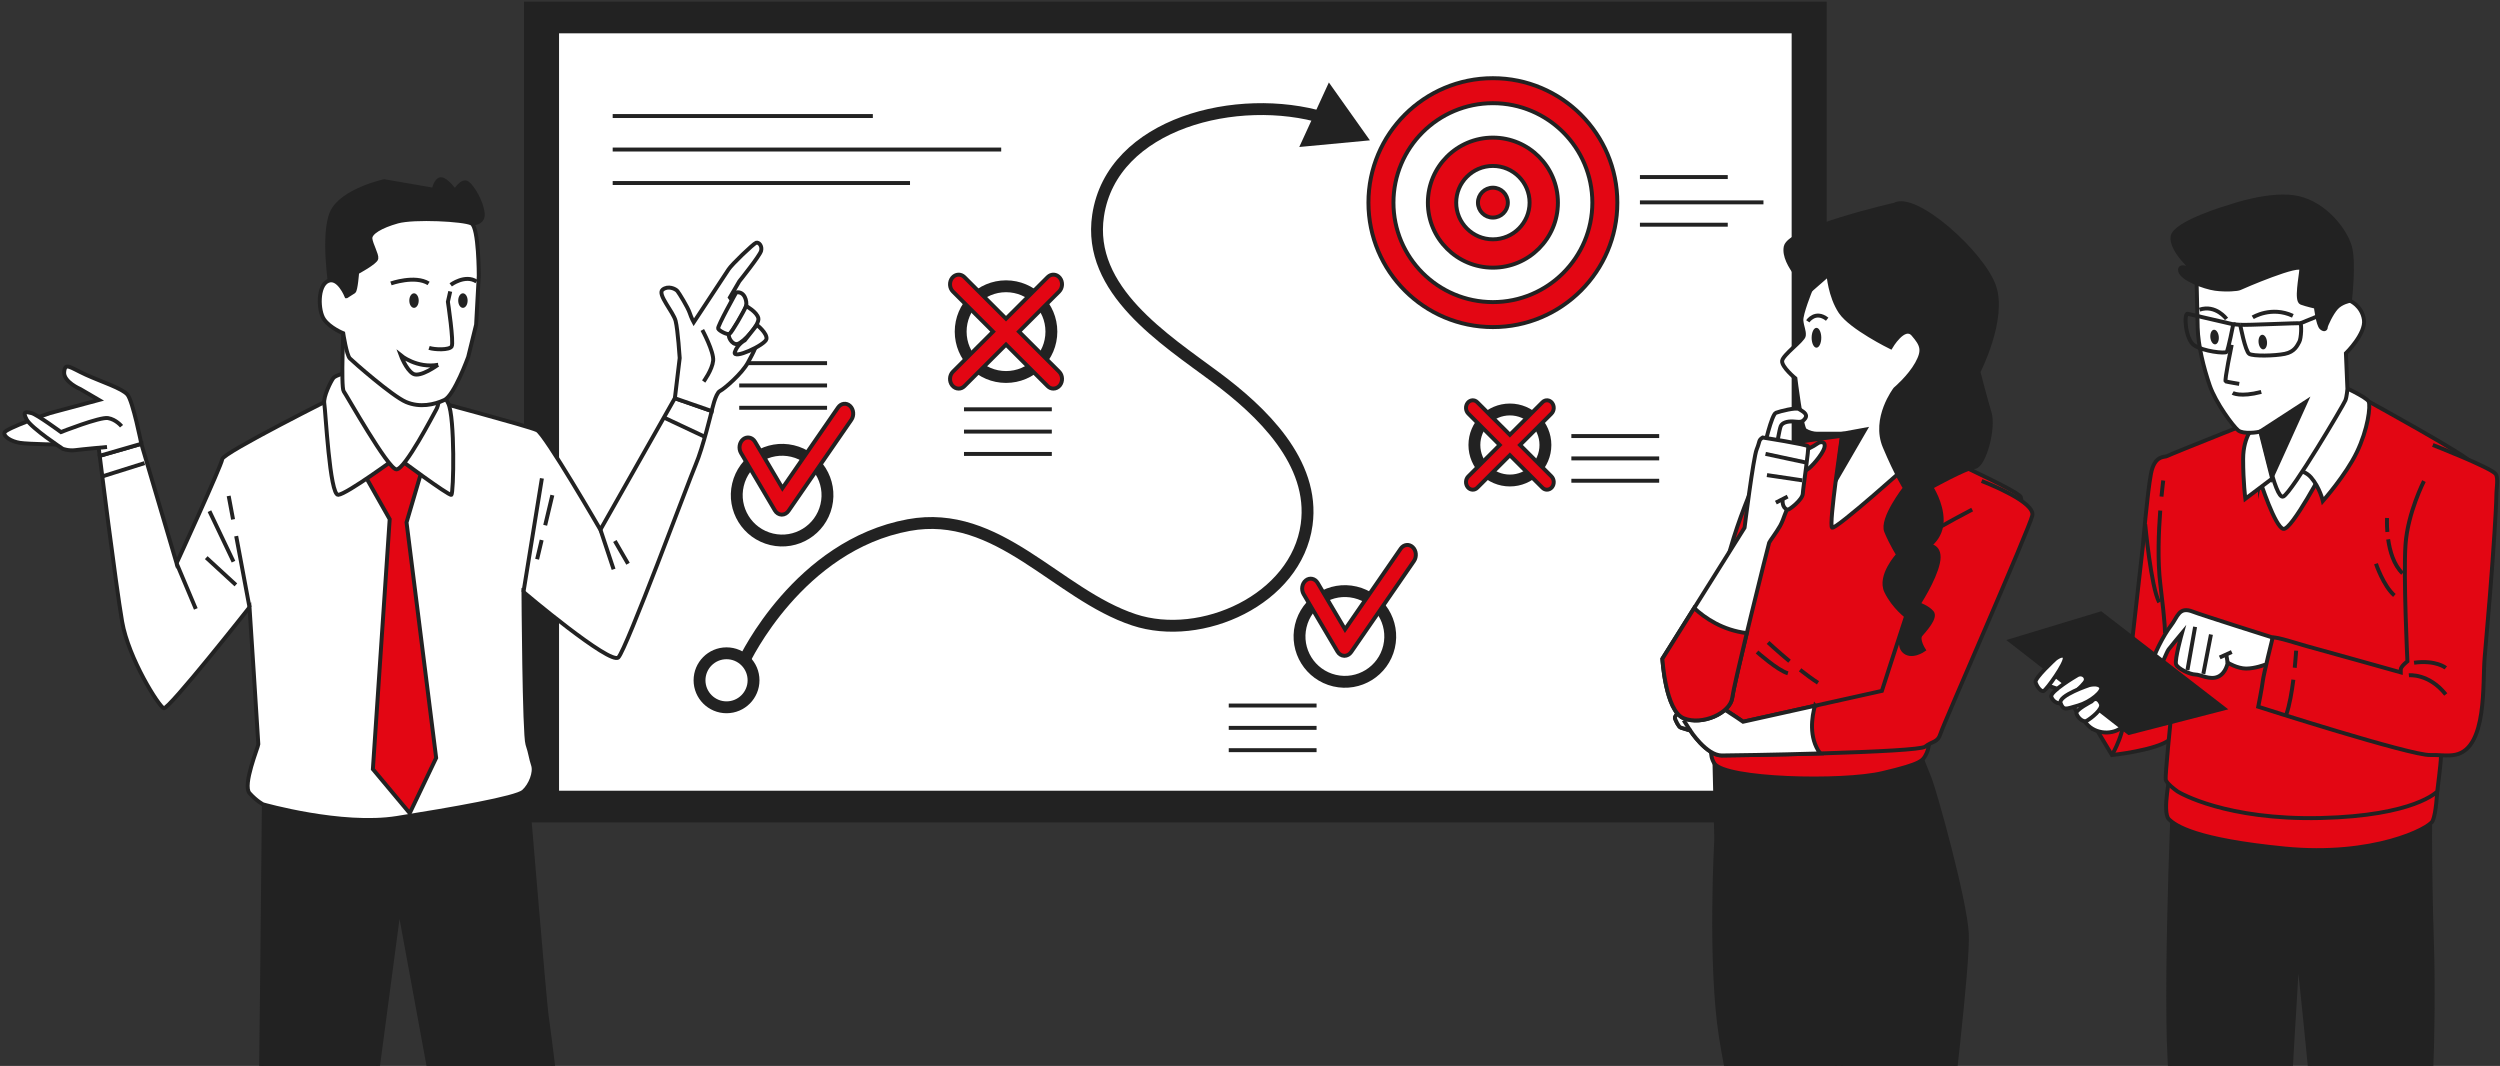 <?xml version="1.0" encoding="UTF-8"?> <svg xmlns="http://www.w3.org/2000/svg" viewBox="0 0 659.052 281" fill="none"><rect x="0" y="0" width="659.052" height="281" fill="#333333" stroke="none"/><g clip-path="url(#clip0_4037_15431)"><path d="M481.043 0.957H138.653V216.29H481.043V0.957Z" fill="#222222" stroke="#222222" stroke-width="1.043" stroke-miterlimit="10"></path><path d="M472.838 8.263H146.856V208.971H472.838V8.263Z" fill="white" stroke="#222222" stroke-width="1.043" stroke-miterlimit="10"></path><path d="M414.243 114.955H437.396" stroke="#222222" stroke-width="1.043" stroke-miterlimit="10"></path><path d="M414.243 120.844H437.396" stroke="#222222" stroke-width="1.043" stroke-miterlimit="10"></path><path d="M414.243 126.736H437.396" stroke="#222222" stroke-width="1.043" stroke-miterlimit="10"></path><path d="M323.922 185.992H347.075" stroke="#222222" stroke-width="1.043" stroke-miterlimit="10"></path><path d="M323.922 191.882H347.075" stroke="#222222" stroke-width="1.043" stroke-miterlimit="10"></path><path d="M323.922 197.761H347.075" stroke="#222222" stroke-width="1.043" stroke-miterlimit="10"></path><path d="M254.128 107.899H277.281" stroke="#222222" stroke-width="1.043" stroke-miterlimit="10"></path><path d="M254.128 113.779H277.281" stroke="#222222" stroke-width="1.043" stroke-miterlimit="10"></path><path d="M254.128 119.668H277.281" stroke="#222222" stroke-width="1.043" stroke-miterlimit="10"></path><path d="M194.875 95.734H218.029" stroke="#222222" stroke-width="1.043" stroke-miterlimit="10"></path><path d="M194.875 101.614H218.029" stroke="#222222" stroke-width="1.043" stroke-miterlimit="10"></path><path d="M194.875 107.503H218.029" stroke="#222222" stroke-width="1.043" stroke-miterlimit="10"></path><path d="M161.516 30.59H230.1" stroke="#222222" stroke-width="1.043" stroke-miterlimit="10"></path><path d="M161.516 39.421H263.938" stroke="#222222" stroke-width="1.043" stroke-miterlimit="10"></path><path d="M161.516 48.248H239.899" stroke="#222222" stroke-width="1.043" stroke-miterlimit="10"></path><path d="M393.559 86.226C411.676 86.226 426.364 71.538 426.364 53.42C426.364 35.301 411.676 20.613 393.559 20.613C375.439 20.613 360.751 35.301 360.751 53.42C360.751 71.538 375.439 86.226 393.559 86.226Z" fill="#E30613" stroke="#222222" stroke-width="1.043" stroke-miterlimit="10"></path><path d="M393.559 79.638C408.04 79.638 419.776 67.9 419.776 53.42C419.776 38.94 408.04 27.202 393.559 27.202C379.078 27.202 367.342 38.94 367.342 53.42C367.342 67.9 379.078 79.638 393.559 79.638Z" fill="white" stroke="#222222" stroke-width="1.043" stroke-miterlimit="10"></path><path d="M393.559 70.558C403.024 70.558 410.696 62.885 410.696 53.419C410.696 43.954 403.024 36.281 393.559 36.281C384.092 36.281 376.419 43.954 376.419 53.419C376.419 62.885 384.092 70.558 393.559 70.558Z" fill="#E30613" stroke="#222222" stroke-width="1.043" stroke-miterlimit="10"></path><path d="M393.556 63.093C398.9 63.093 403.231 58.762 403.231 53.419C403.231 48.076 398.9 43.745 393.556 43.745C388.216 43.745 383.884 48.076 383.884 53.419C383.884 58.762 388.216 63.093 393.556 63.093Z" fill="white" stroke="#222222" stroke-width="1.043" stroke-miterlimit="10"></path><path d="M393.559 57.36C395.733 57.36 397.498 55.596 397.498 53.42C397.498 51.244 395.733 49.479 393.559 49.479C391.382 49.479 389.618 51.244 389.618 53.42C389.618 55.596 391.382 57.36 393.559 57.36Z" fill="#E30613" stroke="#222222" stroke-width="1.043" stroke-miterlimit="10"></path><path d="M196.273 174.002C196.273 174.002 210.503 143.76 239.567 138.422C263.201 134.086 278.566 156.645 298.937 163.4C316.69 169.29 341.75 158.073 344.461 138.297C346.713 121.847 332.492 108.357 320.473 99.434C307.005 89.426 286.531 76.478 289.48 56.817C293.139 32.371 326.384 24.261 349.047 31.079" stroke="#222222" stroke-width="3.128" stroke-miterlimit="10"></path><path d="M342.512 38.751L361.139 36.999L350.319 21.738L342.512 38.751Z" fill="#222222"></path><path d="M191.53 186.459C195.462 186.459 198.65 183.271 198.65 179.339C198.65 175.406 195.462 172.219 191.53 172.219C187.598 172.219 184.41 175.406 184.41 179.339C184.41 183.271 187.598 186.459 191.53 186.459Z" stroke="#222222" stroke-width="3.128" stroke-miterlimit="10"></path><path d="M366.18 170.519C367.689 164.09 363.703 157.654 357.272 156.144C350.844 154.634 344.409 158.621 342.899 165.05C341.387 171.478 345.376 177.914 351.804 179.424C358.232 180.935 364.668 176.947 366.18 170.519Z" stroke="#222222" stroke-width="3.128" stroke-miterlimit="10"></path><path d="M354.436 172.887C354.436 172.887 354.383 172.887 354.353 172.887C353.643 172.856 352.986 172.439 352.591 171.762L343.666 156.635C342.969 155.447 343.229 153.831 344.251 153.007C345.274 152.194 346.671 152.497 347.368 153.685L354.581 165.913L369.259 144.636C370.031 143.511 371.448 143.333 372.408 144.23C373.378 145.126 373.523 146.773 372.753 147.889L356.188 171.907C355.76 172.523 355.113 172.887 354.436 172.887Z" fill="#E30613" stroke="#222222" stroke-width="1.043" stroke-miterlimit="10"></path><path d="M217.819 133.284C219.336 126.857 215.356 120.416 208.928 118.899C202.501 117.383 196.061 121.363 194.544 127.79C193.027 134.218 197.008 140.657 203.435 142.174C209.862 143.691 216.302 139.711 217.819 133.284Z" stroke="#222222" stroke-width="3.128" stroke-miterlimit="10"></path><path d="M206.114 135.67C206.114 135.67 206.062 135.67 206.031 135.67C205.322 135.639 204.665 135.222 204.269 134.544L195.345 119.418C194.647 118.229 194.908 116.614 195.929 115.79C196.951 114.977 198.348 115.279 199.046 116.468L206.26 128.696L220.938 107.419C221.709 106.293 223.127 106.116 224.087 107.013C225.056 107.909 225.202 109.556 224.43 110.671L207.865 134.69C207.438 135.305 206.792 135.67 206.114 135.67Z" fill="#E30613" stroke="#222222" stroke-width="1.043" stroke-miterlimit="10"></path><path d="M265.21 99.381C271.813 99.381 277.167 94.027 277.167 87.424C277.167 80.82 271.813 75.467 265.21 75.467C258.607 75.467 253.254 80.82 253.254 87.424C253.254 94.027 258.607 99.381 265.21 99.381Z" stroke="#222222" stroke-width="3.128" stroke-miterlimit="10"></path><path d="M268.629 87.425L279.211 76.855C280.148 75.917 280.233 74.311 279.398 73.258C278.564 72.205 277.127 72.112 276.187 73.05L265.21 84.016L254.233 73.05C253.294 72.112 251.857 72.205 251.022 73.258C250.187 74.311 250.272 75.927 251.209 76.855L261.791 87.425L251.209 97.996C250.272 98.934 250.187 100.54 251.022 101.593C251.472 102.155 252.097 102.447 252.721 102.447C253.264 102.447 253.796 102.239 254.233 101.801L265.21 90.834L276.187 101.801C276.627 102.239 277.157 102.447 277.699 102.447C278.324 102.447 278.951 102.155 279.398 101.593C280.233 100.54 280.148 98.924 279.211 97.996L268.629 87.425Z" fill="#E30613" stroke="#222222" stroke-width="1.043" stroke-miterlimit="10"></path><path d="M398.043 126.671C403.214 126.671 407.405 122.48 407.405 117.309C407.405 112.139 403.214 107.948 398.043 107.948C392.872 107.948 388.68 112.139 388.68 117.309C388.68 122.48 392.872 126.671 398.043 126.671Z" stroke="#222222" stroke-width="3.128" stroke-miterlimit="10"></path><path d="M400.712 117.31L408.999 109.022C409.729 108.292 409.804 107.031 409.147 106.197C408.489 105.374 407.365 105.301 406.635 106.03L398.033 114.62L389.433 106.03C388.703 105.301 387.578 105.374 386.921 106.197C386.264 107.021 386.336 108.282 387.066 109.022L395.353 117.31L387.066 125.598C386.336 126.327 386.264 127.589 386.921 128.423C387.276 128.871 387.766 129.09 388.256 129.09C388.673 129.09 389.1 128.923 389.433 128.59L398.033 120L406.635 128.59C406.977 128.933 407.395 129.09 407.812 129.09C408.302 129.09 408.792 128.86 409.147 128.423C409.804 127.599 409.729 126.338 408.999 125.598L400.712 117.31Z" fill="#E30613" stroke="#222222" stroke-width="1.043" stroke-miterlimit="10"></path><path d="M432.32 46.675H455.473" stroke="#222222" stroke-width="1.043" stroke-miterlimit="10"></path><path d="M432.32 59.237H455.473" stroke="#222222" stroke-width="1.043" stroke-miterlimit="10"></path><path d="M432.32 53.347H464.885" stroke="#222222" stroke-width="1.043" stroke-miterlimit="10"></path><path d="M552.599 192.135L556.75 199.046C556.75 199.046 568.581 197.816 572.115 194.897C575.649 191.978 575.962 191.52 576.419 189.518C576.879 187.517 574.42 184.598 574.42 184.598L561.658 184.754L552.589 192.135H552.599Z" fill="#E30613" stroke="#222222" stroke-width="1.043" stroke-miterlimit="10"></path><path d="M556.75 199.059C556.75 199.059 560.744 192.293 559.669 187.842L556.75 199.059Z" fill="#E30613"></path><path d="M556.75 199.059C556.75 199.059 560.744 192.293 559.669 187.842" stroke="#222222" stroke-width="1.043" stroke-miterlimit="10"></path><path d="M582.235 389.748L576.709 395.461C576.709 395.461 561.396 401.891 560.939 403.426C560.479 404.958 561.856 406.49 563.543 407.105C565.232 407.72 569.361 408.482 575.792 408.482C582.225 408.482 588.813 406.333 588.813 406.333C588.813 406.333 599.842 406.03 601.834 406.03C603.826 406.03 605.055 405.27 605.358 402.811C605.66 400.359 604.898 395.616 604.898 395.616C604.898 395.616 585.476 389.393 582.245 389.748H582.235Z" fill="white" stroke="#222222" stroke-width="1.043" stroke-miterlimit="10"></path><path d="M593.399 402.966C591.104 403.124 582.37 406.033 573.33 406.188C567.859 406.283 563.458 405.313 560.904 404.563C561.176 405.668 562.271 406.648 563.533 407.105C565.22 407.72 569.349 408.482 575.782 408.482C582.212 408.482 588.8 406.335 588.8 406.335C588.8 406.335 599.829 406.033 601.821 406.033C603.813 406.033 605.043 405.27 605.345 402.811C605.365 402.644 605.378 402.476 605.388 402.299C601.374 402.539 594.973 402.864 593.399 402.966Z" fill="white" stroke="#222222" stroke-width="1.043" stroke-miterlimit="10"></path><path d="M613.16 391.335C613.16 391.335 611.928 400.06 610.554 403.438C609.177 406.805 607.644 408.952 612.7 410.944C617.756 412.936 628.631 414.623 632.612 410.484C636.593 406.345 633.342 397.515 633.342 397.515L632.769 387.508C632.769 387.508 626.179 381.535 621.28 383.527C616.382 385.516 613.16 391.335 613.16 391.335Z" fill="white" stroke="#222222" stroke-width="1.043" stroke-miterlimit="10"></path><path d="M632.612 410.474C633.862 409.182 634.394 407.42 634.539 405.618C631.985 407.995 628.681 410.809 622.5 410.934C616.359 411.059 611.553 407.015 609.771 405.283C608.822 407.64 608.634 409.339 612.69 410.934C617.746 412.926 628.618 414.613 632.602 410.474H632.612Z" fill="white" stroke="#222222" stroke-width="1.043" stroke-miterlimit="10"></path><path d="M572.885 209.755C572.885 209.755 570.143 272.033 572.655 287.316C575.169 302.599 577.451 319.256 577.451 319.256C577.451 319.256 576.534 342.067 578.368 349.822C580.193 357.577 584.302 381.075 584.302 381.075L582.247 389.748C582.247 389.748 592.974 394.544 595.246 394.994C597.53 395.451 605.515 397.275 605.515 397.275V379.938C605.515 374.467 602.554 362.833 602.554 362.833C602.554 362.833 605.295 317.432 604.378 310.364C603.461 303.296 603.243 292.799 603.243 292.799L605.755 250.37C605.755 250.37 612.373 310.594 612.373 327.701C612.373 344.809 615.335 355.305 615.795 362.603C616.252 369.901 615.565 374.237 615.565 374.237C615.565 374.237 613.28 380.855 613.51 382.68C613.74 384.504 613.053 392.719 613.053 392.719C613.053 392.719 626.051 388.153 628.336 389.76C630.618 391.355 633.349 397.515 633.349 397.515C633.349 397.515 635.861 392.272 637.228 388.843C638.593 385.411 637.228 374.467 637.228 374.467L636.091 365.345C636.091 365.345 641.792 336.834 640.657 328.389C639.52 319.944 636.548 319.944 638.603 310.134C640.657 300.325 641.792 269.989 641.114 248.765C640.427 227.55 640.657 210.214 640.657 210.214L572.905 209.755H572.885Z" fill="#222222" stroke="#222222" stroke-width="1.043" stroke-miterlimit="10"></path><path d="M572.198 203.613C572.198 203.613 569.913 214.111 571.738 215.935C573.562 217.76 579.036 221.409 602.304 223.692C625.572 225.974 640.407 218.448 641.312 216.394C642.232 214.34 642.492 208.638 642.492 208.638C642.492 208.638 597.008 214.664 572.188 203.624L572.198 203.613Z" fill="#E30613" stroke="#222222" stroke-width="1.043" stroke-miterlimit="10"></path><path d="M599.322 108.938C599.322 108.938 571.895 119.832 571.31 120.218C570.728 120.603 568.006 119.832 567.037 124.888C566.067 129.944 564.9 143.955 564.9 143.955L560.229 185.383L572.29 189.271C572.29 189.271 570.738 204.554 570.926 205.523C571.123 206.493 573.46 208.244 574.042 208.64C574.627 209.026 586.876 216.229 611.781 215.646C636.676 215.062 642.511 208.64 642.511 208.64C642.511 208.64 643.481 201.134 643.481 199.581C643.481 198.028 643.284 174.687 643.284 174.687C643.284 174.687 651.844 123.335 651.259 121.781C650.674 120.228 624.414 105.831 624.414 105.831L599.322 108.948V108.938Z" fill="#E30613" stroke="#222222" stroke-width="1.043" stroke-miterlimit="10"></path><path d="M595.781 126.688C595.781 126.688 599.762 139.031 601.951 139.427C604.141 139.823 612.898 123.112 612.898 123.112L598.167 115.554L595.781 126.698V126.688Z" fill="white" stroke="#222222" stroke-width="1.043" stroke-miterlimit="10"></path><path d="M594.456 112.043C594.456 112.043 591.337 114.763 591.337 120.987C591.337 127.211 591.922 131.495 591.922 131.495L602.231 123.718C602.231 123.718 606.902 123.135 609.237 125.855C611.573 128.576 612.356 132.079 612.356 132.079C612.356 132.079 618.379 125.272 621.298 119.246C624.217 113.221 624.999 106.987 624.417 105.83C623.832 104.662 617.024 101.555 617.024 101.555L594.466 112.063L594.456 112.043Z" fill="white" stroke="#222222" stroke-width="1.043" stroke-miterlimit="10"></path><path d="M578.953 69.249C578.953 69.249 579.216 81.655 579.351 86.408C579.485 91.162 580.935 96.969 582.52 101.587C584.104 106.205 588.723 112.408 590.047 113.471C591.369 114.524 595.331 114.003 595.853 113.732C596.373 113.461 599.679 131.954 601.931 130.891C604.171 129.838 617.901 106.601 618.296 105.538C618.694 104.485 618.829 102.504 618.829 102.504L618.434 93.132C618.434 93.132 623.717 87.983 623.187 84.282C622.655 80.581 619.486 79.268 619.486 79.268L613.94 77.547C613.94 77.547 614.867 68.301 613.408 66.331C611.958 64.35 578.953 69.239 578.953 69.239V69.249Z" fill="white" stroke="#222222" stroke-width="1.043" stroke-miterlimit="10"></path><path d="M587.793 54.467C587.793 54.467 573.272 58.689 572.74 62.389C572.208 66.09 578.548 71.5 578.548 71.5C578.548 71.5 574.325 69.259 574.722 71.365C575.117 73.481 581.06 75.723 583.969 76.119C586.876 76.515 589.91 76.254 590.442 75.983C590.975 75.712 606.81 68.853 606.682 70.969C606.547 73.085 605.235 79.288 606.682 79.819C608.132 80.351 610.509 80.872 610.509 80.872C610.509 80.872 611.041 85.626 611.958 86.418C612.885 87.211 613.148 86.554 613.148 86.158C613.148 85.762 614.595 82.592 615.92 81.144C617.244 79.694 619.486 79.298 619.486 79.298C619.486 79.298 620.673 69.259 619.486 65.037C618.296 60.815 613.148 53.945 606.017 52.236C598.885 50.516 587.793 54.477 587.793 54.477V54.467Z" fill="#222222" stroke="#222222" stroke-width="1.043" stroke-miterlimit="10"></path><path d="M588.723 85.491C588.723 85.491 577.766 82.978 576.714 82.718C575.659 82.457 576.057 89.452 578.433 91.037C580.81 92.621 586.616 93.278 587.013 92.757C587.408 92.225 588.733 85.491 588.733 85.491H588.723Z" stroke="#222222" stroke-width="1.043" stroke-miterlimit="10"></path><path d="M590.567 85.625C590.567 85.625 591.892 92.62 592.944 93.287C593.996 93.944 599.679 93.819 602.316 93.287C604.953 92.756 605.62 91.046 606.142 90.118C606.672 89.19 606.797 85.365 606.402 85.229C606.005 85.093 592.412 85.761 590.557 85.625H590.567Z" stroke="#222222" stroke-width="1.043" stroke-miterlimit="10"></path><path d="M588.72 85.491L590.565 85.626" stroke="#222222" stroke-width="1.043" stroke-miterlimit="10"></path><path d="M606.412 85.231L614.855 81.791" stroke="#222222" stroke-width="1.043" stroke-miterlimit="10"></path><path d="M588.325 90.902C588.325 90.902 586.346 100.41 586.741 100.545C587.138 100.681 590.307 101.202 590.307 101.202" stroke="#222222" stroke-width="1.043" stroke-miterlimit="10"></path><path d="M588.585 103.578C588.585 103.578 590.567 104.766 596.113 103.318" stroke="#222222" stroke-width="1.043" stroke-miterlimit="10"></path><path d="M595.853 113.741L607.862 105.953L598.887 125.76L595.853 113.741Z" fill="#222222" stroke="#222222" stroke-width="1.043" stroke-miterlimit="10"></path><path d="M593.871 83.666C593.871 83.666 598.75 80.611 604.443 83.259" stroke="#222222" stroke-width="1.043" stroke-miterlimit="10"></path><path d="M586.958 84.074C586.958 84.074 584.112 80.207 579.838 81.635" stroke="#222222" stroke-width="1.043" stroke-miterlimit="10"></path><path d="M584.916 88.743C585.021 89.806 584.604 90.713 583.989 90.776C583.374 90.839 582.789 90.015 582.695 88.962C582.592 87.899 583.009 86.992 583.624 86.929C584.239 86.867 584.821 87.69 584.916 88.743Z" fill="#222222"></path><path d="M597.628 90.069C597.73 91.132 597.315 92.039 596.698 92.102C596.083 92.164 595.501 91.341 595.406 90.288C595.303 89.225 595.718 88.318 596.333 88.255C596.95 88.192 597.533 89.016 597.628 90.069Z" fill="#222222"></path><path d="M599.125 168.066C599.125 168.066 580.33 162.134 578.118 161.258C574.357 159.768 574.117 162.624 572.283 164.959C570.458 167.274 567.424 173.132 567.424 174.884C567.424 176.635 568.006 177.021 568.976 176.249C569.946 175.467 571.113 171.975 571.698 171.193C572.283 170.411 575.199 166.919 575.199 166.919C575.199 166.919 573.25 173.925 573.647 175.092C574.032 176.26 577.349 177.813 578.703 177.813C580.058 177.813 582.592 179.366 584.729 178.397C586.866 177.427 587.263 174.696 587.263 174.696C587.263 174.696 589.795 176.249 592.119 176.249C594.443 176.249 596.978 175.28 596.978 175.28H598.73L599.115 168.087L599.125 168.066Z" fill="white" stroke="#222222" stroke-width="1.043" stroke-miterlimit="10"></path><path d="M578.673 165.25L576.659 176.634" stroke="#222222" stroke-width="1.043" stroke-miterlimit="10"></path><path d="M582.852 167.264L580.84 177.647" stroke="#222222" stroke-width="1.043" stroke-miterlimit="10"></path><path d="M588.335 171.881L585.166 173.32" stroke="#222222" stroke-width="1.043" stroke-miterlimit="10"></path><path d="M586.896 172.599L587.261 174.674" stroke="#222222" stroke-width="1.043" stroke-miterlimit="10"></path><path d="M639.003 126.825C639.003 126.825 634.726 135.186 634.144 143.557C633.559 151.917 634.644 174.331 634.644 174.331C634.644 174.331 632.892 175.696 632.892 176.468V177.25C632.892 177.25 612.043 171.401 608.102 170.338C605.925 169.744 600.014 167.794 599.127 168.076C599.127 168.076 596.718 177.771 596.52 179.522C596.323 181.274 595.321 186.309 595.321 186.309C595.321 186.309 635.614 199.235 640.67 199.037C642.786 198.954 645.236 199.402 647.32 198.964C655.755 197.182 654.41 180.117 655.003 173.393C655.962 162.509 656.88 151.626 657.579 140.721C657.807 137.094 658.047 133.466 658.122 129.838C658.142 128.795 658.662 125.783 657.869 124.897C656.317 123.145 641.337 117.307 641.337 117.307" fill="#E30613"></path><path d="M639.003 126.825C639.003 126.825 634.726 135.186 634.144 143.557C633.559 151.917 634.644 174.331 634.644 174.331C634.644 174.331 632.892 175.696 632.892 176.468V177.25C632.892 177.25 612.043 171.401 608.102 170.338C605.925 169.744 600.014 167.794 599.127 168.076C599.127 168.076 596.718 177.771 596.52 179.522C596.323 181.274 595.321 186.309 595.321 186.309C595.321 186.309 635.614 199.235 640.67 199.037C642.786 198.954 645.236 199.402 647.32 198.964C655.755 197.182 654.41 180.117 655.003 173.393C655.962 162.509 656.88 151.626 657.579 140.721C657.807 137.094 658.047 133.466 658.122 129.838C658.142 128.795 658.662 125.783 657.869 124.897C656.317 123.145 641.337 117.307 641.337 117.307" stroke="#222222" stroke-width="1.043" stroke-miterlimit="10"></path><path d="M635.031 178.02C635.031 178.02 640.285 177.436 644.756 183.076" stroke="#222222" stroke-width="1.043" stroke-miterlimit="10"></path><path d="M644.756 176.072C644.756 176.072 642.224 173.935 636.396 174.706" stroke="#222222" stroke-width="1.043" stroke-miterlimit="10"></path><path d="M604.578 179.179C604.173 182.358 603.578 185.871 602.723 188.342" stroke="#222222" stroke-width="1.043" stroke-miterlimit="10"></path><path d="M605.31 171.526C605.31 171.526 605.205 173.413 604.945 176.03" stroke="#222222" stroke-width="1.043" stroke-miterlimit="10"></path><path d="M629.568 142.17C630.005 145.256 631.027 148.904 633.362 151.146" stroke="#222222" stroke-width="1.043" stroke-miterlimit="10"></path><path d="M629.275 136.554C629.275 136.554 629.181 138.086 629.358 140.234" stroke="#222222" stroke-width="1.043" stroke-miterlimit="10"></path><path d="M626.356 148.611C626.356 148.611 628.306 154.449 631.212 156.972" stroke="#222222" stroke-width="1.043" stroke-miterlimit="10"></path><path d="M569.486 134.592C569.059 140.232 568.746 147.873 569.508 154.024C570.893 165.241 570.738 166.93 570.738 166.93" stroke="#222222" stroke-width="1.043" stroke-miterlimit="10"></path><path d="M570.278 126.669C570.278 126.669 570.061 128.306 569.811 130.912" stroke="#222222" stroke-width="1.043" stroke-miterlimit="10"></path><path d="M565.517 138.2C565.517 138.2 567.049 154.796 569.206 158.788" stroke="#222222" stroke-width="1.043" stroke-miterlimit="10"></path><path d="M538.775 180.304L543.844 182.15C543.844 182.15 547.835 188.602 550.452 191.219C553.068 193.836 557.979 193.679 559.981 191.063C561.981 188.446 557.062 182.765 552.599 180.148C548.137 177.532 542.299 173.08 538.765 180.304H538.775Z" fill="white" stroke="#222222" stroke-width="1.043" stroke-miterlimit="10"></path><path d="M530.008 168.932L561.211 193.222L586.261 186.758L553.831 161.718L530.008 168.932Z" fill="#222222" stroke="#222222" stroke-width="1.043" stroke-miterlimit="10"></path><path d="M541.842 173.696C541.842 173.696 536.306 178.763 536.618 179.847C536.921 180.921 538.005 182.463 538.765 182.151C539.528 181.838 544.603 174.77 544.301 173.394C543.999 172.007 541.842 173.696 541.842 173.696Z" fill="white" stroke="#222222" stroke-width="1.043" stroke-miterlimit="10"></path><path d="M547.378 178.156C547.378 178.156 540.31 182.305 540.767 183.691C541.227 185.078 542.614 185.537 543.229 185.38C543.844 185.224 549.524 180.616 549.837 179.386C550.139 178.156 548.607 177.239 547.378 178.156Z" fill="white" stroke="#222222" stroke-width="1.043" stroke-miterlimit="10"></path><path d="M550.754 180.616C550.754 180.616 542.454 183.379 543.226 185.38C543.999 187.382 544.613 186.913 547.835 185.995C551.057 185.078 554.6 182.149 553.828 181.075C553.056 180.001 550.754 180.616 550.754 180.616Z" fill="white" stroke="#222222" stroke-width="1.043" stroke-miterlimit="10"></path><path d="M551.369 184.923C551.369 184.923 547.22 187.07 547.378 187.998C547.533 188.926 549.065 190.614 550.139 189.999C551.214 189.384 554.446 186.924 553.831 185.538C553.213 184.151 552.296 183.849 551.369 184.923Z" fill="white" stroke="#222222" stroke-width="1.043" stroke-miterlimit="10"></path><path d="M478.793 394.296L478.293 404.983H480.733L483.172 392.672L478.793 394.296Z" fill="#E30613" stroke="#222222" stroke-width="1.043" stroke-miterlimit="10"></path><path d="M509.429 399.987C509.429 399.987 512.036 408.055 513.943 409.879C515.85 411.704 518.634 411.621 520.188 411.184C521.75 410.746 522.615 406.752 522.793 404.938C522.97 403.124 522.273 397.913 522.273 397.913L509.429 399.997V399.987Z" fill="#E30613" stroke="#222222" stroke-width="1.043" stroke-miterlimit="10"></path><path d="M451.979 201.293L452.446 221.246C452.446 221.246 450.602 253.939 453.676 273.36C456.762 292.792 464.165 321.156 464.165 321.156L468.179 378.514C469.199 379.483 457.89 396.111 455.638 397.34C453.396 398.56 448.09 402.136 448.09 403.513C448.09 404.888 451.519 406.025 457.92 406.255C464.32 406.483 467.522 406.713 468.886 405.108C470.263 403.513 473.452 398.477 474.6 397.34C475.747 396.206 479.623 394.829 481.46 394.141C483.284 393.452 484.889 391.17 483.972 387.281C483.055 383.392 479.623 377.909 479.623 377.909C479.623 377.909 485.109 335.626 485.796 328.309C486.483 320.991 484.419 311.399 483.972 307.97C483.512 304.541 484.429 276.654 484.429 276.654C484.429 276.654 490.142 304.311 492.884 310.711C495.626 317.112 505.458 377.451 506.375 380.193C507.292 382.935 509.117 398.477 509.117 398.477C509.117 398.477 512.993 409.287 516.195 409.747C519.394 410.204 523.282 410.361 522.835 399.852C522.375 389.335 516.434 386.364 516.664 380.88C516.892 375.397 521.231 338.138 520.323 327.631C519.406 317.112 513.233 308.2 513.463 301.799C513.693 295.399 518.946 254.711 518.489 246.026C518.029 237.342 510.261 209.226 508.657 205.108C507.062 200.991 506.145 198.937 506.145 198.937L451.989 201.283L451.979 201.293Z" fill="#222222" stroke="#222222" stroke-width="1.043" stroke-miterlimit="10"></path><path d="M496.67 113.441C496.67 113.441 468.169 116.944 467.012 117.914C466.397 118.424 457.932 135.5 454.793 150.168C452.051 163.032 454.566 173.373 454.293 178.263C453.711 188.708 449.07 197.027 451.969 201.291C454.868 205.544 485.641 206.326 496.273 203.803C506.917 201.291 506.917 200.509 507.887 198.58C508.857 196.641 508.659 192.586 508.659 192.586C508.659 192.586 536.523 133.957 532.457 130.673C528.393 127.379 496.66 113.452 496.66 113.452L496.67 113.441Z" fill="#E30613" stroke="#222222" stroke-width="1.043" stroke-miterlimit="10"></path><path d="M474.54 176.575C476.157 177.847 477.794 179.056 479.263 180.005" stroke="#222222" stroke-width="1.043" stroke-miterlimit="10"></path><path d="M466.097 169.361C466.097 169.361 468.599 171.675 471.755 174.313" stroke="#222222" stroke-width="1.043" stroke-miterlimit="10"></path><path d="M463.195 171.884C463.195 171.884 468.616 176.721 471.326 177.492" stroke="#222222" stroke-width="1.043" stroke-miterlimit="10"></path><path d="M522.408 126.798C524.347 127.569 536.533 132.406 535.761 135.888C534.991 139.37 512.348 190.837 511.576 193.349C510.806 195.862 509.452 195.288 507.512 196.831C505.573 198.374 457.985 199.156 453.918 199.156C449.852 199.156 445.598 192.578 445.598 192.578C445.598 192.578 443.659 191.994 443.087 191.806C442.502 191.608 441.732 189.868 441.545 189.294C441.357 188.721 445.796 183.3 447.35 183.102C448.892 182.904 459.537 190.264 459.537 190.264L496.106 182.132C496.106 182.132 509.462 140.538 510.231 139.756C511.004 138.984 519.906 134.335 519.906 134.335" fill="#E30613"></path><path d="M522.408 126.798C524.347 127.569 536.533 132.406 535.761 135.888C534.991 139.37 512.348 190.837 511.576 193.349C510.806 195.862 509.452 195.288 507.512 196.831C505.573 198.374 457.985 199.156 453.918 199.156C449.852 199.156 445.598 192.578 445.598 192.578C445.598 192.578 443.659 191.994 443.087 191.806C442.502 191.608 441.732 189.867 441.545 189.294C441.357 188.721 445.796 183.3 447.35 183.102C448.892 182.904 459.537 190.264 459.537 190.264L496.106 182.132C496.106 182.132 509.462 140.538 510.231 139.756C511.004 138.984 519.906 134.335 519.906 134.335" stroke="#222222" stroke-width="1.043" stroke-miterlimit="10"></path><path d="M478.468 186.052L459.517 190.263C459.517 190.263 448.872 182.914 447.33 183.102C445.786 183.3 441.335 188.71 441.522 189.294C441.722 189.878 442.492 191.619 443.067 191.806C443.649 192.004 445.578 192.578 445.578 192.578C445.578 192.578 449.832 199.156 453.896 199.156C455.835 199.156 467.742 198.979 479.843 198.624C476.726 194.423 477.676 188.856 478.458 186.041L478.468 186.052Z" fill="white" stroke="#222222" stroke-width="1.043" stroke-miterlimit="10"></path><path d="M445.588 192.588L443.849 189.877" stroke="#222222" stroke-width="1.043" stroke-miterlimit="10"></path><path d="M477.281 76.488C477.281 76.488 474.727 82.774 474.884 84.515C475.039 86.256 475.677 87.215 475.519 88.487C475.362 89.759 469.963 93.564 469.806 95.148C469.651 96.733 473.3 99.746 473.3 99.746C473.3 99.746 474.884 112.756 475.842 113.392C476.791 114.027 478.064 114.34 479.011 114.34H485.674C485.674 114.34 482.025 138.463 482.972 139.099C483.922 139.735 504.083 121.638 504.083 121.638L503.133 104.343C503.133 104.343 515.04 93.074 512.026 87.997C509.014 82.92 495.993 83.869 493.136 80.856C490.28 77.843 485.839 67.846 482.505 68.638C479.168 69.43 477.281 76.477 477.281 76.477V76.488Z" fill="white" stroke="#222222" stroke-width="1.043" stroke-miterlimit="10"></path><path d="M476.571 84.703C476.571 84.703 478.563 81.701 481.68 84.151" stroke="#222222" stroke-width="1.043" stroke-miterlimit="10"></path><path d="M478.856 91.658C479.558 91.658 480.128 90.487 480.128 89.042C480.128 87.597 479.558 86.425 478.856 86.425C478.153 86.425 477.584 87.597 477.584 89.042C477.584 90.487 478.153 91.658 478.856 91.658Z" fill="#222222"></path><path d="M485.684 114.349L491.709 113.244L484.254 126.098L485.684 114.349Z" fill="#222222" stroke="#222222" stroke-width="1.043" stroke-miterlimit="10"></path><path d="M499.412 53.97C499.412 53.97 471.755 60.287 470.763 65.03C469.774 69.774 477.279 76.487 477.279 76.487L482.022 72.338C482.022 72.338 482.42 78.072 485.181 82.221C487.943 86.37 498.42 91.509 498.42 91.509C498.42 91.509 501.976 85.39 504.353 88.152C506.72 90.915 507.312 92.301 505.343 95.856C503.363 99.411 499.61 102.57 499.61 102.57C499.61 102.57 493.679 110.274 496.848 117.78C500.004 125.286 502.184 128.642 502.184 128.642C502.184 128.642 495.866 136.742 497.243 140.099C498.63 143.456 500.402 146.218 500.402 146.218C500.402 146.218 495.263 151.754 497.243 155.903C499.225 160.052 502.779 162.617 502.779 162.617C502.779 162.617 499.817 169.33 501.789 171.509C503.758 173.677 507.125 171.311 507.125 171.311C507.125 171.311 505.343 168.548 506.333 167.36C507.325 166.171 510.481 162.814 509.294 161.428C508.104 160.042 505.74 159.26 505.74 159.26C505.74 159.26 509.889 152.942 510.879 148.397C511.868 143.852 508.512 143.852 508.512 143.852C508.512 143.852 511.868 141.684 511.868 137.138C511.868 132.593 509.107 128.444 509.107 128.444C509.107 128.444 517.999 123.503 520.563 123.107C523.127 122.711 525.702 112.838 524.515 108.887C523.325 104.936 521.553 98.025 521.553 98.025C521.553 98.025 528.663 84.191 525.702 75.507C522.743 66.813 504.958 50.811 499.432 53.97H499.412Z" fill="#222222" stroke="#222222" stroke-width="1.043" stroke-miterlimit="10"></path><path d="M465.03 118.049C465.03 118.049 467.032 109.251 468.169 108.824C469.304 108.396 473.485 107.333 474.257 107.844C475.027 108.354 476.736 109.074 475.882 110.304C475.027 111.534 474.257 111.18 472.673 111.107C471.088 111.034 469.794 111.451 469.429 112.378C469.064 113.317 468.399 117.414 468.399 117.414L465.03 118.049Z" fill="white" stroke="#222222" stroke-width="1.043" stroke-miterlimit="10"></path><path d="M475.799 118.717C475.799 118.717 478.074 117.716 479.063 116.966C480.053 116.215 481.472 116.444 480.908 118.165C480.345 119.885 477.489 123.241 476.354 123.825L475.217 124.409L475.799 118.717Z" fill="white" stroke="#222222" stroke-width="1.043" stroke-miterlimit="10"></path><path d="M464.675 115.339C464.675 115.339 476.352 117.164 476.644 117.654C476.936 118.143 475.329 128.558 475.257 130.142C475.184 131.727 471.713 134.427 471.243 134.396C470.763 134.375 470.336 136.731 469.294 138.597C468.251 140.452 466.562 142.6 466.387 143.069C466.21 143.538 457.17 179.816 456.66 183.913C456.148 188.01 448.685 191.315 443.849 189.344C439.02 187.364 438.238 173.666 438.238 173.666L459.901 139.108C459.901 139.108 462.206 120.625 463.103 118.446C463.998 116.267 463.53 116.08 464.675 115.339Z" fill="white" stroke="#222222" stroke-width="1.043" stroke-miterlimit="10"></path><path d="M465.427 119.654L475.967 121.906" stroke="#222222" stroke-width="1.043" stroke-miterlimit="10"></path><path d="M465.802 125.244L475.112 126.63" stroke="#222222" stroke-width="1.043" stroke-miterlimit="10"></path><path d="M471.253 130.903L468.157 132.498" stroke="#222222" stroke-width="1.043" stroke-miterlimit="10"></path><path d="M469.941 131.788C469.941 131.788 469.679 133.841 471.243 134.394" stroke="#222222" stroke-width="1.043" stroke-miterlimit="10"></path><path d="M456.66 183.913C456.877 182.204 458.567 174.886 460.486 166.9C454.136 166.139 449.477 162.96 446.61 160.301L438.238 173.666C438.238 173.666 439.02 187.364 443.849 189.345C448.675 191.325 456.148 188.021 456.66 183.913Z" fill="#E30613" stroke="#222222" stroke-width="1.043" stroke-miterlimit="10"></path><path d="M483.962 387.281C483.045 383.392 479.616 377.909 479.616 377.909C479.616 377.909 480.053 374.532 480.7 369.529C475.257 369.851 470.483 368.746 467.419 367.754L468.169 378.504C469.461 379.296 458.379 396.048 455.628 397.33C453.313 398.415 448.08 402.126 448.08 403.501C448.08 404.878 451.509 406.015 457.912 406.243C464.313 406.473 467.512 406.703 468.879 405.098C470.253 403.501 473.445 398.467 474.59 397.33C475.737 396.193 479.616 394.819 481.45 394.129C483.274 393.442 484.879 391.16 483.962 387.271V387.281Z" fill="white" stroke="#222222" stroke-width="1.043" stroke-miterlimit="10"></path><path d="M506.367 380.203C507.285 382.945 509.109 398.487 509.109 398.487C509.109 398.487 512.986 409.299 516.187 409.757C519.386 410.216 523.275 410.371 522.828 399.865C522.368 389.345 516.427 386.374 516.657 380.89C516.719 379.266 517.157 374.855 517.699 369.194C511.568 371.041 507.002 369.809 504.136 368.349C505.293 374.887 506.138 379.506 506.377 380.213L506.367 380.203Z" fill="white" stroke="#222222" stroke-width="1.043" stroke-miterlimit="10"></path><path d="M468.879 405.105C469.274 404.638 469.836 403.876 470.451 403.001C469.409 399.645 467.617 394.954 459.579 392.377C458.704 393.911 457.515 395.006 456.338 396.361C455.94 396.808 454.148 397.85 453.458 398.393C453.668 398.477 459.474 401.239 462.113 406.378C465.792 406.463 467.847 406.295 468.879 405.095V405.105Z" fill="#E30613" stroke="#222222" stroke-width="1.043" stroke-miterlimit="10"></path><path d="M454.731 406.795C461.131 407.025 467.512 406.713 468.886 405.105C470.263 403.511 473.452 398.477 474.6 397.34C475.747 396.203 479.623 394.829 481.46 394.139C482.73 393.659 483.877 392.389 484.149 390.365C482.262 391.17 479.875 392.159 478.101 392.847C474.672 394.181 472.003 397.985 470.481 400.467C468.959 402.949 468.386 403.136 462.861 404.086C457.337 405.033 448.09 403.511 448.09 403.511C448.09 404.888 448.34 406.565 454.741 406.795H454.731Z" fill="#E30613" stroke="#222222" stroke-width="1.043" stroke-miterlimit="10"></path><path d="M467.702 374.45L480.023 374.855L479.626 377.909L468.107 377.806L467.702 374.45Z" fill="#E30613" stroke="#222222" stroke-width="1.043" stroke-miterlimit="10"></path><path d="M516.687 381.932C516.654 381.588 516.634 381.245 516.654 380.88C516.677 380.305 516.749 379.388 516.852 378.189C513.12 378.753 508.732 378.638 505.99 378.471C506.168 379.378 506.303 379.973 506.375 380.19C506.512 380.608 506.667 381.308 506.845 382.202C510.566 382.755 513.955 382.475 516.697 381.932H516.687Z" fill="#E30613" stroke="#222222" stroke-width="1.043" stroke-miterlimit="10"></path><path d="M522.865 401.654C522.865 401.092 522.855 400.487 522.825 399.862C522.74 397.86 522.45 396.141 522.043 394.609C515.33 392.492 511.014 394.421 508.814 396.046C509.002 397.528 509.107 398.485 509.107 398.485C509.107 398.485 510.054 400.999 511.388 403.781C514.568 401.791 519.166 401.489 522.855 401.654H522.865Z" fill="#E30613" stroke="#222222" stroke-width="1.043" stroke-miterlimit="10"></path><path d="M69.59 209.091C69.59 209.091 68.693 304.186 68.464 306.208C68.234 308.23 63.085 323.033 64.878 327.734C66.671 332.447 70.257 377.074 70.257 377.074C70.257 377.074 66.671 379.766 67.567 381.788C68.464 383.809 68.912 387.843 68.912 387.843C68.912 387.843 62.855 394.119 61.959 395.246C61.062 396.371 52.983 401.752 52.764 403.773C52.535 405.795 57.247 407.36 59.488 407.36C61.729 407.36 83.267 404.888 84.831 404.888C86.394 404.888 87.52 404.441 88.417 400.624C89.313 396.808 89.094 395.016 89.094 395.016C89.094 395.016 92.462 390.085 92.681 388.96C92.91 387.833 89.543 366.984 90.439 361.594C91.336 356.215 94.922 316.517 94.922 316.517L105.242 238.916L119.368 315.84L127.895 379.316L126.55 386.041L129.918 395.913C129.918 395.913 130.595 402.416 131.492 402.636C132.388 402.866 150.559 409.142 150.559 409.142C150.559 409.142 155.719 411.164 159.086 408.245C162.453 405.325 162.672 403.981 161.776 402.416C160.879 400.844 153.696 394.569 152.581 393.442C151.466 392.317 148.547 387.386 148.547 387.386C148.547 387.386 149.224 382.672 149.224 381.778C149.224 380.88 147.65 377.294 147.202 373.697C146.754 370.101 146.754 361.364 146.754 361.364C146.754 361.364 148.328 308.657 148.328 304.393C148.328 300.13 144.512 270.304 144.064 267.387C143.616 264.468 139.133 210.644 139.133 210.644L138.904 203.691L70.048 205.035L69.6 209.07L69.59 209.091Z" fill="#222222" stroke="#222222" stroke-width="1.043" stroke-miterlimit="10"></path><path d="M88.793 104.344C88.793 104.344 58.801 119.335 58.593 121.024C58.384 122.713 46.552 148.483 46.552 148.483L37.264 117.01L26.287 120.179C26.287 120.179 30.509 154.185 32.197 163.901C33.886 173.617 41.913 186.283 43.174 186.71C44.446 187.138 65.775 160.096 65.775 160.096C65.775 160.096 68.1 195.582 68.1 196.207C68.1 196.832 63.878 206.976 65.775 209.092C67.673 211.208 69.362 212.053 69.362 212.053C69.362 212.053 90.055 217.964 104.628 215.639C119.202 213.314 136.101 210.364 137.998 208.665C139.895 206.976 141.167 203.598 140.531 201.691C139.895 199.793 139.895 198.73 139.051 196.197C138.207 193.663 137.998 156.072 137.998 156.072C137.998 156.072 160.912 175.41 163.017 173.304C165.123 171.198 181.501 126.935 183.398 122.494C185.295 118.063 187.62 108.347 187.62 108.347L177.904 104.97L158.274 139.642C158.274 139.642 143.69 114.467 141.574 113.414C139.457 112.361 112.426 105.178 111.79 104.97C111.154 104.761 88.773 104.334 88.773 104.334L88.793 104.344Z" fill="white" stroke="#222222" stroke-width="1.043" stroke-miterlimit="10"></path><path d="M61.44 136.931L60.283 130.739" stroke="#222222" stroke-width="1.043" stroke-miterlimit="10"></path><path d="M65.776 160.097L62.262 141.322" stroke="#222222" stroke-width="1.043" stroke-miterlimit="10"></path><path d="M55.216 134.754L61.554 148.067" stroke="#222222" stroke-width="1.043" stroke-miterlimit="10"></path><path d="M54.371 147.003L62.179 154.185" stroke="#222222" stroke-width="1.043" stroke-miterlimit="10"></path><path d="M142.854 126.102L137.996 156.083" stroke="#222222" stroke-width="1.043" stroke-miterlimit="10"></path><path d="M142.794 142.363L141.595 147.43" stroke="#222222" stroke-width="1.043" stroke-miterlimit="10"></path><path d="M145.609 130.531L143.722 138.475" stroke="#222222" stroke-width="1.043" stroke-miterlimit="10"></path><path d="M158.294 139.654L161.755 150.079" stroke="#222222" stroke-width="1.043" stroke-miterlimit="10"></path><path d="M165.561 148.608L162.089 142.614" stroke="#222222" stroke-width="1.043" stroke-miterlimit="10"></path><path d="M46.552 148.483L51.619 160.523" stroke="#222222" stroke-width="1.043" stroke-miterlimit="10"></path><path d="M174.963 110.047L185.732 115.113" stroke="#222222" stroke-width="1.043" stroke-miterlimit="10"></path><path d="M38.109 122.086L26.704 125.672" stroke="#222222" stroke-width="1.043" stroke-miterlimit="10"></path><path d="M96.391 125.673L102.73 136.87L98.299 202.764L108.015 214.377L114.979 199.804L107.17 137.714L111.393 123.349L105.263 115.54L96.391 125.673Z" fill="#E30613" stroke="#222222" stroke-width="1.043" stroke-miterlimit="10"></path><path d="M91.554 98.213C91.554 98.213 88.52 98.848 87.885 99.651C87.249 100.454 85.174 104.592 85.487 106.354C85.81 108.106 86.926 130.602 89.156 130.446C91.387 130.29 104.627 120.553 104.627 120.553C104.627 120.553 118.346 130.759 118.982 130.446C119.617 130.133 119.941 110.024 118.179 106.354C116.417 102.685 113.717 101.09 113.717 101.09C113.717 101.09 97.767 96.461 91.544 98.223L91.554 98.213Z" fill="white" stroke="#222222" stroke-width="1.043" stroke-miterlimit="10"></path><path d="M90.607 84.808C90.607 84.808 89.804 102.04 90.607 103.156C91.409 104.271 102.251 123.578 104.482 123.734C106.713 123.89 114.375 109.056 115.011 107.941C115.647 106.825 115.814 104.751 115.814 104.751C115.814 104.751 105.921 100.122 103.534 98.527C101.136 96.932 92.681 85.444 91.889 84.485C91.097 83.526 90.617 84.808 90.617 84.808H90.607Z" fill="white" stroke="#222222" stroke-width="1.043" stroke-miterlimit="10"></path><path d="M87.165 76C87.165 76 84.903 61.708 87.509 55.964C90.126 50.209 101.28 47.77 101.28 47.77L114.353 50.032C114.353 50.032 114.874 47.249 116.271 47.249C117.668 47.249 119.93 50.386 119.93 50.386C119.93 50.386 121.848 47.249 123.245 48.291C124.642 49.333 126.904 53.17 127.248 56.13C127.592 59.091 124.288 58.914 124.288 58.914C124.288 58.914 105.638 60.133 103.198 61.53C100.759 62.927 101.979 63.793 101.28 67.285C100.582 70.767 96.401 73.561 96.401 73.561C96.401 73.561 95.182 77.918 94.306 78.783C93.43 79.649 91.523 80.18 90.126 79.482C88.729 78.783 87.165 76 87.165 76Z" fill="#222222" stroke="#222222" stroke-width="1.043" stroke-miterlimit="10"></path><path d="M91.345 78.084C91.345 78.084 89.25 72.851 86.466 74.081C83.683 75.301 83.85 81.921 85.424 84.193C86.988 86.456 90.48 87.853 90.48 87.853C90.48 87.853 91.356 93.607 92.221 94.472C93.097 95.348 103.375 104.407 107.035 105.971C110.694 107.534 114.53 106.669 117.146 105.449C119.763 104.23 123.422 94.118 123.422 94.118L125.517 85.58L126.216 72.685C126.216 72.685 126.216 59.966 124.298 58.914C122.38 57.871 109.14 57.173 104.783 58.392C100.425 59.612 97.465 61.353 97.642 62.927C97.819 64.491 99.383 67.107 99.205 68.15C99.028 69.192 94.149 71.809 94.149 71.809C94.149 71.809 93.805 76.51 93.274 76.865C92.742 77.219 91.356 78.084 91.356 78.084H91.345Z" fill="white" stroke="#222222" stroke-width="1.043" stroke-miterlimit="10"></path><path d="M103.063 74.716C103.063 74.716 109.391 72.485 112.988 74.716" stroke="#222222" stroke-width="1.043" stroke-miterlimit="10"></path><path d="M118.814 75.092C118.814 75.092 122.661 72.236 125.632 74.227" stroke="#222222" stroke-width="1.043" stroke-miterlimit="10"></path><path d="M118.69 76.824L118.075 79.555C118.075 79.555 119.691 90.345 119.065 91.335C118.45 92.325 114.603 92.2 113.113 91.71" stroke="#222222" stroke-width="1.043" stroke-miterlimit="10"></path><path d="M115.467 96.173C109.89 97.163 105.668 93.692 105.668 93.692C105.668 93.692 107.034 97.413 108.889 98.529C110.745 99.644 115.457 96.173 115.457 96.173H115.467Z" stroke="#222222" stroke-width="1.043" stroke-miterlimit="10"></path><path d="M110.381 79.241C110.381 80.304 109.829 81.159 109.141 81.159C108.453 81.159 107.9 80.294 107.9 79.241C107.9 78.188 108.453 77.322 109.141 77.322C109.829 77.322 110.381 78.188 110.381 79.241Z" fill="#222222"></path><path d="M123.276 79.241C123.276 80.304 122.724 81.159 122.035 81.159C121.347 81.159 120.795 80.294 120.795 79.241C120.795 78.188 121.347 77.322 122.035 77.322C122.724 77.322 123.276 78.188 123.276 79.241Z" fill="#222222"></path><path d="M37.263 117.01C37.263 117.01 35.022 105.688 33.593 104.02C32.165 102.352 26.807 100.684 22.637 98.777C18.467 96.869 17.154 95.441 16.914 98.057C16.674 100.674 21.198 102.582 21.198 102.582L26.088 105.438C26.088 105.438 13.693 108.774 13.224 108.889C12.754 109.003 1.548 112.944 1.193 114.007C0.839 115.081 2.976 116.394 5.249 116.749C7.511 117.103 16.57 117.228 17.873 117.228C19.176 117.228 25.973 117.823 25.973 117.823L26.286 120.158L37.263 116.989V117.01Z" fill="white" stroke="#222222" stroke-width="1.043" stroke-miterlimit="10"></path><path d="M32.04 112.361C32.04 112.361 30.612 110.579 28.465 110.214C26.317 109.859 16.07 113.904 16.07 113.904C16.07 113.904 9.752 109.255 8.324 108.9C6.896 108.546 5.822 108.306 7.011 110.568C8.199 112.831 16.539 118.314 16.539 118.314C16.539 118.314 18.092 118.908 19.875 118.668C21.657 118.429 28.215 117.834 28.215 117.834" fill="white"></path><path d="M32.04 112.361C32.04 112.361 30.612 110.579 28.465 110.214C26.317 109.859 16.07 113.904 16.07 113.904C16.07 113.904 9.752 109.255 8.324 108.9C6.896 108.546 5.822 108.306 7.011 110.568C8.199 112.831 16.539 118.314 16.539 118.314C16.539 118.314 18.092 118.908 19.875 118.668C21.657 118.429 28.215 117.834 28.215 117.834" stroke="#222222" stroke-width="1.043" stroke-miterlimit="10"></path><path d="M177.911 104.979L179.183 94.378C179.183 94.378 178.704 86.986 178.11 84.61C177.515 82.222 173.22 77.583 174.659 76.384C176.097 75.186 178.11 76.145 178.589 76.739C179.069 77.333 181.331 81.023 181.81 82.462C182.29 83.89 182.884 84.964 182.884 84.964C182.884 84.964 191.224 72.339 192.058 71.026C192.892 69.713 198.615 64.24 199.324 64C200.043 63.76 200.992 64.834 200.637 66.147C200.283 67.461 194.914 74.133 194.914 74.133L192.412 78.417C192.412 78.417 198.97 87.476 199.439 89.019C199.918 90.572 198.719 92.71 197.176 95.576C195.634 98.443 190.984 102.488 189.785 103.082C188.597 103.676 187.627 108.367 187.627 108.367L177.911 104.99V104.979Z" fill="white" stroke="#222222" stroke-width="1.043" stroke-miterlimit="10"></path><path d="M194.081 77.095C194.081 77.095 189.077 86.029 189.317 86.623C189.557 87.217 191.704 88.291 192.299 88.051C192.893 87.811 196.468 81.859 196.708 80.66C196.948 79.472 196.354 76.73 194.092 77.084L194.081 77.095Z" fill="white" stroke="#222222" stroke-width="1.043" stroke-miterlimit="10"></path><path d="M196.696 80.668C196.696 80.668 199.552 82.221 199.917 83.889C200.272 85.557 195.987 90.321 194.434 90.676C192.881 91.03 191.692 88.414 192.286 88.059C192.881 87.705 196.102 82.107 196.696 80.668Z" fill="white" stroke="#222222" stroke-width="1.043" stroke-miterlimit="10"></path><path d="M199.554 85.673C199.554 85.673 202.296 87.821 202.056 89.363C201.816 90.917 192.997 94.962 193.716 92.814C194.435 90.666 196.333 89.718 196.333 89.718L199.554 85.663V85.673Z" fill="white" stroke="#222222" stroke-width="1.043" stroke-miterlimit="10"></path><path d="M185.146 86.987C185.146 86.987 188.243 92.71 188.003 95.087C187.763 97.474 185.501 100.57 185.501 100.57" stroke="#222222" stroke-width="1.043" stroke-miterlimit="10"></path></g><defs><clipPath id="clip0_4037_15431"><rect width="164.713" height="103.469" fill="white" transform="scale(4)"></rect></clipPath></defs></svg> 